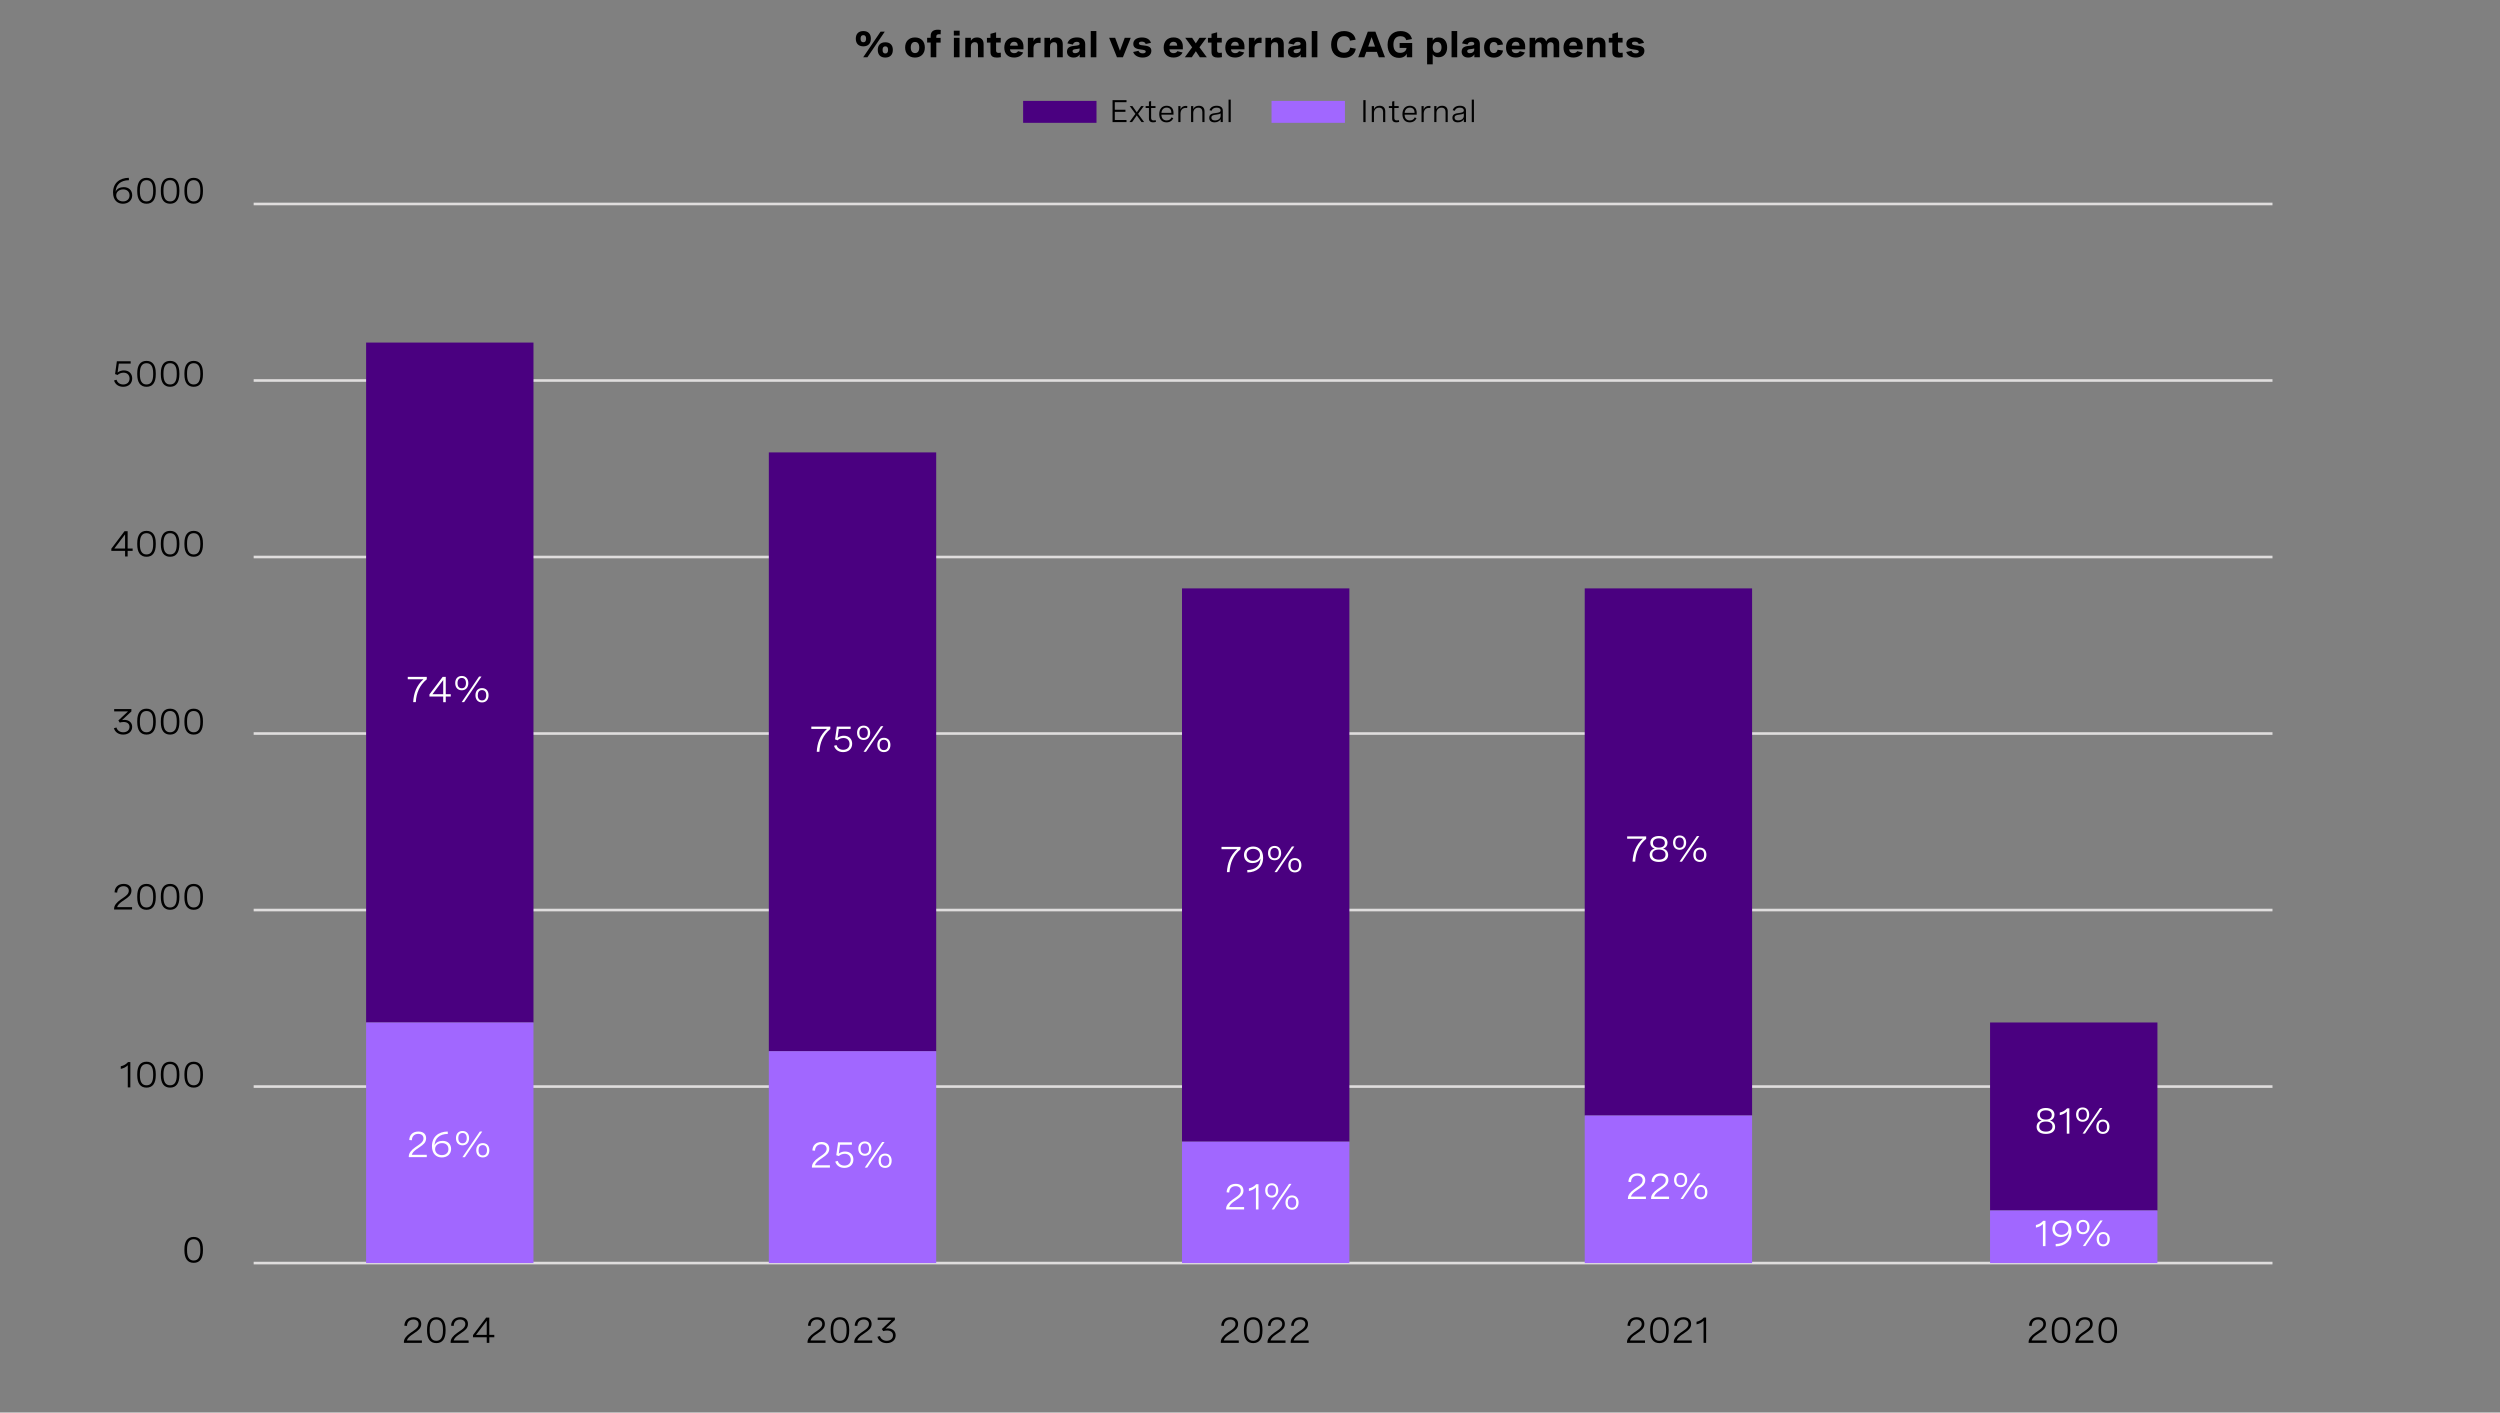 <?xml version="1.0" encoding="utf-8"?>
<!-- Generator: Adobe Illustrator 28.1.0, SVG Export Plug-In . SVG Version: 6.00 Build 0)  -->
<svg version="1.1" xmlns="http://www.w3.org/2000/svg" xmlns:xlink="http://www.w3.org/1999/xlink" x="0px" y="0px"
	 viewBox="0 0 956 540.16" style="enable-background:new 0 0 956 540.16;" xml:space="preserve">
<rect x="0" y="0" width="956" height="540.16" fill="#808080" stroke="none"/>
<style type="text/css">
	.st0{fill:none;stroke:#DFDDDD;stroke-miterlimit:10;}
	.st1{fill:#FFFFFF;}
	.st2{fill:#A167FF;}
	.st3{fill:#0A2FB5;}
	.st4{fill:#4A0080;}
	.st5{fill:#488CFF;}
	.st6{fill:#DAB8FF;}
</style>
<g id="Capa_1">
</g>
<g id="Capa_2">
	<g>
		<line class="st0" x1="97" y1="483" x2="869" y2="483"/>
		<line class="st0" x1="97" y1="415.5" x2="869" y2="415.5"/>
		<line class="st0" x1="97" y1="348" x2="869" y2="348"/>
		<line class="st0" x1="97" y1="280.5" x2="869" y2="280.5"/>
		<line class="st0" x1="97" y1="213" x2="869" y2="213"/>
		<line class="st0" x1="97" y1="145.5" x2="869" y2="145.5"/>
		<line class="st0" x1="97" y1="78" x2="869" y2="78"/>
	</g>
	<rect x="140" y="131" class="st4" width="64" height="260"/>
	<rect x="140" y="391" class="st2" width="64" height="92"/>
	<rect x="294" y="173" class="st4" width="64" height="228.98"/>
	<rect x="294" y="401.98" class="st2" width="64" height="81.02"/>
	<rect x="452" y="225" class="st4" width="64" height="211.57"/>
	<rect x="452" y="436.57" class="st2" width="64" height="46.43"/>
	<rect x="606" y="225" class="st4" width="64" height="201.57"/>
	<rect x="606" y="426.57" class="st2" width="64" height="56.43"/>
	<rect x="761" y="391" class="st4" width="64" height="71.88"/>
	<rect x="761" y="462.88" class="st2" width="64" height="20.12"/>
	<g>
		<g>
			<path class="st1" d="M155.93,258.84h7.27v0.92c-2.74,2.26-4,5.17-4.19,8.74H158c0.19-3.36,1.21-6.33,3.93-8.76h-6V258.84z"/>
			<path class="st1" d="M170.46,265.46h1.91v0.9h-1.91v2.15h-0.98v-2.15h-5.26v-0.83l5.05-6.69h1.19V265.46z M169.48,265.46v-5.42
				l-4.11,5.42H169.48z"/>
			<path class="st1" d="M179.09,261.22c0,1.67-0.97,2.75-2.51,2.75c-1.54,0-2.51-1.07-2.51-2.75s0.97-2.74,2.51-2.74
				C178.11,258.48,179.09,259.54,179.09,261.22z M174.96,261.22c0,1.26,0.56,1.98,1.62,1.98c1.04,0,1.6-0.72,1.6-1.98
				c0-1.25-0.56-1.97-1.6-1.97C175.53,259.25,174.96,259.97,174.96,261.22z M184.13,258.7l-6.65,9.8h-0.93l6.65-9.8H184.13z
				 M186.83,265.86c0,1.68-0.97,2.75-2.51,2.75s-2.51-1.07-2.51-2.75c0-1.67,0.97-2.73,2.51-2.73S186.83,264.18,186.83,265.86z
				 M182.71,265.86c0,1.26,0.57,1.98,1.61,1.98s1.61-0.72,1.61-1.98c0-1.25-0.56-1.97-1.61-1.97S182.71,264.61,182.71,265.86z"/>
		</g>
	</g>
	<g>
		<g>
			<path class="st1" d="M163.19,442.5h-6.87v-0.33c0-1.22,1-2.42,2.47-3.44l1.3-0.9c0.76-0.53,1.85-1.29,1.85-2.52
				c0-1.03-0.75-1.72-2.01-1.72c-1.44,0-2.39,0.9-2.43,2.44l-1-0.08c0.05-1.89,1.29-3.25,3.5-3.25c1.94,0,2.95,1.07,2.95,2.58
				c0,1.65-1.2,2.49-2.3,3.25l-1.41,0.98c-0.9,0.63-1.58,1.37-1.76,2.08h5.72V442.5z"/>
			<path class="st1" d="M171.26,433.6c-3.24,0.07-5,1.74-5.09,4.44c0.4-1.2,1.75-1.78,3.09-1.78c2.04,0,3.24,1.32,3.24,3.1
				c0,2-1.53,3.25-3.54,3.25c-2.1,0-3.78-1.36-3.78-4.31c0-3.52,2.39-5.54,6.02-5.61L171.26,433.6z M171.48,439.41
				c0-1.37-0.93-2.28-2.42-2.28c-1.44,0-2.68,0.85-2.68,2.29c0,1.37,1.11,2.3,2.61,2.3C170.42,441.72,171.48,440.88,171.48,439.41z"
				/>
			<path class="st1" d="M179.38,435.22c0,1.67-0.97,2.75-2.51,2.75c-1.54,0-2.51-1.07-2.51-2.75s0.97-2.74,2.51-2.74
				C178.41,432.48,179.38,433.54,179.38,435.22z M175.26,435.22c0,1.26,0.56,1.98,1.62,1.98c1.04,0,1.6-0.72,1.6-1.98
				c0-1.25-0.56-1.97-1.6-1.97C175.82,433.25,175.26,433.97,175.26,435.22z M184.42,432.7l-6.65,9.8h-0.93l6.65-9.8H184.42z
				 M187.13,439.86c0,1.68-0.97,2.75-2.51,2.75s-2.51-1.07-2.51-2.75c0-1.67,0.97-2.73,2.51-2.73S187.13,438.18,187.13,439.86z
				 M183,439.86c0,1.26,0.57,1.98,1.61,1.98s1.61-0.72,1.61-1.98c0-1.25-0.56-1.97-1.61-1.97S183,438.61,183,439.86z"/>
		</g>
	</g>
	<g>
		<g>
			<path d="M161.32,513.5h-6.87v-0.33c0-1.22,1-2.42,2.47-3.44l1.3-0.9c0.76-0.53,1.85-1.29,1.85-2.52c0-1.03-0.75-1.72-2.01-1.72
				c-1.44,0-2.39,0.9-2.43,2.44l-1-0.08c0.05-1.89,1.29-3.25,3.5-3.25c1.94,0,2.95,1.07,2.95,2.58c0,1.65-1.2,2.49-2.3,3.25
				l-1.41,0.98c-0.9,0.63-1.58,1.37-1.76,2.08h5.72V513.5z"/>
			<path d="M170.39,508.45v0.41c0,3.11-1.21,4.75-3.54,4.75c-2.33,0-3.55-1.64-3.55-4.75v-0.41c0-3.11,1.21-4.75,3.55-4.75
				C169.17,503.7,170.39,505.34,170.39,508.45z M164.31,508.45v0.41c0,2.59,0.83,3.86,2.54,3.86c1.7,0,2.54-1.27,2.54-3.86v-0.41
				c0-2.59-0.83-3.86-2.54-3.86C165.14,504.59,164.31,505.86,164.31,508.45z"/>
			<path d="M179.19,513.5h-6.87v-0.33c0-1.22,1-2.42,2.47-3.44l1.3-0.9c0.76-0.53,1.85-1.29,1.85-2.52c0-1.03-0.75-1.72-2.01-1.72
				c-1.44,0-2.39,0.9-2.43,2.44l-1-0.08c0.05-1.89,1.29-3.25,3.5-3.25c1.94,0,2.95,1.07,2.95,2.58c0,1.65-1.2,2.49-2.3,3.25
				l-1.41,0.98c-0.9,0.63-1.58,1.37-1.76,2.08h5.72V513.5z"/>
			<path d="M187.11,510.46h1.91v0.9h-1.91v2.15h-0.98v-2.15h-5.26v-0.83l5.05-6.69h1.19V510.46z M186.13,510.46v-5.42l-4.11,5.42
				H186.13z"/>
		</g>
	</g>
	<g>
		<g>
			<path d="M315.67,513.5h-6.87v-0.33c0-1.22,1-2.42,2.47-3.44l1.3-0.9c0.76-0.53,1.85-1.29,1.85-2.52c0-1.03-0.75-1.72-2.01-1.72
				c-1.44,0-2.39,0.9-2.43,2.44l-1-0.08c0.05-1.89,1.29-3.25,3.5-3.25c1.94,0,2.95,1.07,2.95,2.58c0,1.65-1.2,2.49-2.3,3.25
				l-1.41,0.98c-0.9,0.63-1.58,1.37-1.76,2.08h5.72V513.5z"/>
			<path d="M324.74,508.45v0.41c0,3.11-1.21,4.75-3.54,4.75c-2.33,0-3.55-1.64-3.55-4.75v-0.41c0-3.11,1.21-4.75,3.55-4.75
				C323.52,503.7,324.74,505.34,324.74,508.45z M318.65,508.45v0.41c0,2.59,0.83,3.86,2.54,3.86c1.7,0,2.54-1.27,2.54-3.86v-0.41
				c0-2.59-0.83-3.86-2.54-3.86C319.49,504.59,318.65,505.86,318.65,508.45z"/>
			<path d="M333.54,513.5h-6.87v-0.33c0-1.22,1-2.42,2.47-3.44l1.3-0.9c0.76-0.53,1.85-1.29,1.85-2.52c0-1.03-0.75-1.72-2.01-1.72
				c-1.44,0-2.39,0.9-2.43,2.44l-1-0.08c0.05-1.89,1.29-3.25,3.5-3.25c1.94,0,2.95,1.07,2.95,2.58c0,1.65-1.2,2.49-2.3,3.25
				l-1.41,0.98c-0.9,0.63-1.58,1.37-1.76,2.08h5.72V513.5z"/>
			<path d="M335.64,503.84h6.56v0.91l-3.57,3.31c0.29-0.05,0.57-0.08,0.86-0.08c1.72,0,3.01,0.98,3.01,2.67
				c0,1.71-1.34,2.96-3.42,2.96c-1.77,0-3.11-0.91-3.56-2.43l0.97-0.29c0.3,1.11,1.26,1.83,2.6,1.83c1.43,0,2.39-0.82,2.39-2.06
				c0-1.16-0.85-1.87-2.25-1.87c-0.53,0-1.09,0.1-1.48,0.23l-0.53-0.8l3.69-3.48h-5.29V503.84z"/>
		</g>
	</g>
	<g>
		<g>
			<path d="M473.7,513.5h-6.87v-0.33c0-1.22,1-2.42,2.47-3.44l1.3-0.9c0.76-0.53,1.85-1.29,1.85-2.52c0-1.03-0.75-1.72-2.01-1.72
				c-1.44,0-2.39,0.9-2.43,2.44l-1-0.08c0.05-1.89,1.29-3.25,3.5-3.25c1.94,0,2.95,1.07,2.95,2.58c0,1.65-1.2,2.49-2.3,3.25
				l-1.41,0.98c-0.9,0.63-1.58,1.37-1.76,2.08h5.72V513.5z"/>
			<path d="M482.77,508.45v0.41c0,3.11-1.21,4.75-3.54,4.75c-2.33,0-3.55-1.64-3.55-4.75v-0.41c0-3.11,1.21-4.75,3.55-4.75
				C481.55,503.7,482.77,505.34,482.77,508.45z M476.68,508.45v0.41c0,2.59,0.83,3.86,2.54,3.86c1.7,0,2.54-1.27,2.54-3.86v-0.41
				c0-2.59-0.83-3.86-2.54-3.86C477.52,504.59,476.68,505.86,476.68,508.45z"/>
			<path d="M491.57,513.5h-6.87v-0.33c0-1.22,1-2.42,2.47-3.44l1.3-0.9c0.76-0.53,1.85-1.29,1.85-2.52c0-1.03-0.75-1.72-2.01-1.72
				c-1.44,0-2.39,0.9-2.43,2.44l-1-0.08c0.05-1.89,1.29-3.25,3.5-3.25c1.94,0,2.95,1.07,2.95,2.58c0,1.65-1.2,2.49-2.3,3.25
				l-1.41,0.98c-0.9,0.63-1.58,1.37-1.76,2.08h5.72V513.5z"/>
			<path d="M500.42,513.5h-6.87v-0.33c0-1.22,1-2.42,2.47-3.44l1.3-0.9c0.76-0.53,1.85-1.29,1.85-2.52c0-1.03-0.75-1.72-2.01-1.72
				c-1.44,0-2.39,0.9-2.43,2.44l-1-0.08c0.05-1.89,1.29-3.25,3.5-3.25c1.94,0,2.95,1.07,2.95,2.58c0,1.65-1.2,2.49-2.3,3.25
				l-1.41,0.98c-0.9,0.63-1.58,1.37-1.76,2.08h5.72V513.5z"/>
		</g>
	</g>
	<g>
		<g>
			<path d="M629.04,513.5h-6.87v-0.33c0-1.22,1-2.42,2.47-3.44l1.3-0.9c0.76-0.53,1.85-1.29,1.85-2.52c0-1.03-0.75-1.72-2.01-1.72
				c-1.44,0-2.39,0.9-2.43,2.44l-1-0.08c0.05-1.89,1.29-3.25,3.5-3.25c1.94,0,2.95,1.07,2.95,2.58c0,1.65-1.2,2.49-2.3,3.25
				l-1.41,0.98c-0.9,0.63-1.58,1.37-1.76,2.08h5.72V513.5z"/>
			<path d="M638.11,508.45v0.41c0,3.11-1.21,4.75-3.54,4.75c-2.33,0-3.55-1.64-3.55-4.75v-0.41c0-3.11,1.21-4.75,3.55-4.75
				C636.9,503.7,638.11,505.34,638.11,508.45z M632.03,508.45v0.41c0,2.59,0.83,3.86,2.54,3.86c1.7,0,2.54-1.27,2.54-3.86v-0.41
				c0-2.59-0.83-3.86-2.54-3.86C632.86,504.59,632.03,505.86,632.03,508.45z"/>
			<path d="M646.92,513.5h-6.87v-0.33c0-1.22,1-2.42,2.47-3.44l1.3-0.9c0.76-0.53,1.85-1.29,1.85-2.52c0-1.03-0.75-1.72-2.01-1.72
				c-1.44,0-2.39,0.9-2.43,2.44l-1-0.08c0.05-1.89,1.29-3.25,3.5-3.25c1.94,0,2.95,1.07,2.95,2.58c0,1.65-1.2,2.49-2.3,3.25
				l-1.41,0.98c-0.9,0.63-1.58,1.37-1.76,2.08h5.72V513.5z"/>
			<path d="M652.42,503.84v9.67h-0.98v-8.46c-0.64,0.68-1.53,1.15-2.68,1.39v-1c1.14-0.24,2.07-0.79,2.78-1.61H652.42z"/>
		</g>
	</g>
	<g>
		<g>
			<path d="M782.61,513.5h-6.87v-0.33c0-1.22,1-2.42,2.47-3.44l1.3-0.9c0.76-0.53,1.85-1.29,1.85-2.52c0-1.03-0.75-1.72-2.01-1.72
				c-1.44,0-2.39,0.9-2.43,2.44l-1-0.08c0.05-1.89,1.29-3.25,3.5-3.25c1.94,0,2.95,1.07,2.95,2.58c0,1.65-1.2,2.49-2.3,3.25
				l-1.41,0.98c-0.9,0.63-1.58,1.37-1.76,2.08h5.72V513.5z"/>
			<path d="M791.68,508.45v0.41c0,3.11-1.21,4.75-3.54,4.75c-2.33,0-3.55-1.64-3.55-4.75v-0.41c0-3.11,1.21-4.75,3.55-4.75
				C790.47,503.7,791.68,505.34,791.68,508.45z M785.6,508.45v0.41c0,2.59,0.83,3.86,2.54,3.86c1.7,0,2.54-1.27,2.54-3.86v-0.41
				c0-2.59-0.83-3.86-2.54-3.86C786.43,504.59,785.6,505.86,785.6,508.45z"/>
			<path d="M800.49,513.5h-6.87v-0.33c0-1.22,1-2.42,2.47-3.44l1.3-0.9c0.76-0.53,1.85-1.29,1.85-2.52c0-1.03-0.75-1.72-2.01-1.72
				c-1.44,0-2.39,0.9-2.43,2.44l-1-0.08c0.05-1.89,1.29-3.25,3.5-3.25c1.94,0,2.95,1.07,2.95,2.58c0,1.65-1.2,2.49-2.3,3.25
				l-1.41,0.98c-0.9,0.63-1.58,1.37-1.76,2.08h5.72V513.5z"/>
			<path d="M809.56,508.45v0.41c0,3.11-1.21,4.75-3.54,4.75c-2.33,0-3.55-1.64-3.55-4.75v-0.41c0-3.11,1.21-4.75,3.55-4.75
				C808.34,503.7,809.56,505.34,809.56,508.45z M803.47,508.45v0.41c0,2.59,0.83,3.86,2.54,3.86c1.7,0,2.54-1.27,2.54-3.86v-0.41
				c0-2.59-0.83-3.86-2.54-3.86C804.31,504.59,803.47,505.86,803.47,508.45z"/>
		</g>
	</g>
	<g>
		<g>
			<path class="st1" d="M310.26,277.84h7.27v0.92c-2.74,2.26-4,5.17-4.19,8.74h-1.02c0.19-3.36,1.21-6.33,3.93-8.76h-6V277.84z"/>
			<path class="st1" d="M325.29,277.84v0.9h-4.53l-0.47,3.4c0.74-0.57,1.57-0.8,2.4-0.8c2.04,0,3.18,1.33,3.18,3.07
				c0,1.89-1.34,3.2-3.45,3.2c-1.72,0-3.04-0.9-3.49-2.42l0.95-0.28c0.35,1.15,1.29,1.81,2.56,1.81c1.5,0,2.42-0.93,2.42-2.26
				c0-1.23-0.78-2.25-2.3-2.25c-0.88,0-1.73,0.34-2.27,0.88l-0.97-0.34l0.69-4.91H325.29z"/>
			<path class="st1" d="M332.76,280.22c0,1.67-0.97,2.75-2.51,2.75c-1.54,0-2.51-1.07-2.51-2.75s0.97-2.74,2.51-2.74
				C331.78,277.48,332.76,278.54,332.76,280.22z M328.63,280.22c0,1.26,0.56,1.98,1.62,1.98c1.04,0,1.6-0.72,1.6-1.98
				c0-1.25-0.56-1.97-1.6-1.97C329.2,278.25,328.63,278.97,328.63,280.22z M337.79,277.7l-6.65,9.8h-0.93l6.65-9.8H337.79z
				 M340.5,284.86c0,1.68-0.97,2.75-2.51,2.75s-2.51-1.07-2.51-2.75c0-1.67,0.97-2.73,2.51-2.73S340.5,283.18,340.5,284.86z
				 M336.37,284.86c0,1.26,0.57,1.98,1.61,1.98s1.61-0.72,1.61-1.98c0-1.25-0.56-1.97-1.61-1.97S336.37,283.61,336.37,284.86z"/>
		</g>
	</g>
	<g>
		<g>
			<path class="st1" d="M317.35,446.5h-6.87v-0.33c0-1.22,1-2.42,2.47-3.44l1.3-0.9c0.76-0.53,1.85-1.29,1.85-2.52
				c0-1.03-0.75-1.72-2.01-1.72c-1.44,0-2.39,0.9-2.43,2.44l-1-0.08c0.05-1.89,1.29-3.25,3.5-3.25c1.94,0,2.95,1.07,2.95,2.58
				c0,1.65-1.2,2.49-2.3,3.25l-1.41,0.98c-0.9,0.63-1.58,1.37-1.76,2.08h5.72V446.5z"/>
			<path class="st1" d="M325.76,436.84v0.9h-4.53l-0.47,3.4c0.74-0.57,1.57-0.8,2.4-0.8c2.04,0,3.18,1.33,3.18,3.07
				c0,1.89-1.34,3.2-3.45,3.2c-1.72,0-3.04-0.9-3.49-2.42l0.95-0.28c0.35,1.15,1.29,1.81,2.56,1.81c1.5,0,2.42-0.93,2.42-2.26
				c0-1.23-0.78-2.25-2.3-2.25c-0.88,0-1.73,0.34-2.27,0.88l-0.97-0.34l0.69-4.91H325.76z"/>
			<path class="st1" d="M333.23,439.22c0,1.67-0.97,2.75-2.51,2.75c-1.54,0-2.51-1.07-2.51-2.75s0.97-2.74,2.51-2.74
				C332.25,436.48,333.23,437.54,333.23,439.22z M329.1,439.22c0,1.26,0.56,1.98,1.62,1.98c1.04,0,1.6-0.72,1.6-1.98
				c0-1.25-0.56-1.97-1.6-1.97C329.67,437.25,329.1,437.97,329.1,439.22z M338.26,436.7l-6.65,9.8h-0.93l6.65-9.8H338.26z
				 M340.97,443.86c0,1.68-0.97,2.75-2.51,2.75s-2.51-1.07-2.51-2.75c0-1.67,0.97-2.73,2.51-2.73S340.97,442.18,340.97,443.86z
				 M336.84,443.86c0,1.26,0.57,1.98,1.61,1.98s1.61-0.72,1.61-1.98c0-1.25-0.56-1.97-1.61-1.97S336.84,442.61,336.84,443.86z"/>
		</g>
	</g>
	<g>
		<g>
			<path class="st1" d="M467.11,323.84h7.27v0.92c-2.74,2.26-4,5.17-4.19,8.74h-1.02c0.19-3.36,1.21-6.33,3.93-8.76h-6V323.84z"/>
			<path class="st1" d="M476.94,332.71c3.24-0.07,5-1.74,5.09-4.44c-0.4,1.2-1.75,1.78-3.09,1.78c-2.04,0-3.24-1.32-3.24-3.1
				c0-2,1.53-3.25,3.53-3.25c2.13,0,3.79,1.39,3.79,4.31c0,3.52-2.4,5.54-6.02,5.61L476.94,332.71z M476.71,326.91
				c0,1.37,0.94,2.28,2.43,2.28c1.44,0,2.68-0.85,2.68-2.29c0-1.36-1.1-2.3-2.61-2.3C477.78,324.6,476.71,325.44,476.71,326.91z"/>
			<path class="st1" d="M489.91,326.22c0,1.67-0.97,2.75-2.51,2.75c-1.54,0-2.51-1.07-2.51-2.75s0.97-2.74,2.51-2.74
				C488.94,323.48,489.91,324.54,489.91,326.22z M485.79,326.22c0,1.26,0.56,1.98,1.62,1.98c1.04,0,1.6-0.72,1.6-1.98
				c0-1.25-0.56-1.97-1.6-1.97C486.35,324.25,485.79,324.97,485.79,326.22z M494.95,323.7l-6.65,9.8h-0.93l6.65-9.8H494.95z
				 M497.66,330.86c0,1.68-0.97,2.75-2.51,2.75s-2.51-1.07-2.51-2.75c0-1.67,0.97-2.73,2.51-2.73S497.66,329.18,497.66,330.86z
				 M493.53,330.86c0,1.26,0.57,1.98,1.61,1.98s1.61-0.72,1.61-1.98c0-1.25-0.56-1.97-1.61-1.97S493.53,329.61,493.53,330.86z"/>
		</g>
	</g>
	<g>
		<g>
			<path class="st1" d="M475.74,462.5h-6.87v-0.33c0-1.22,1-2.42,2.47-3.44l1.3-0.9c0.76-0.53,1.85-1.29,1.85-2.52
				c0-1.03-0.75-1.72-2.01-1.72c-1.44,0-2.39,0.9-2.43,2.44l-1-0.08c0.05-1.89,1.29-3.25,3.5-3.25c1.94,0,2.95,1.07,2.95,2.58
				c0,1.65-1.2,2.49-2.3,3.25l-1.41,0.98c-0.9,0.63-1.58,1.37-1.76,2.08h5.72V462.5z"/>
			<path class="st1" d="M481.24,452.84v9.67h-0.98v-8.46c-0.64,0.68-1.53,1.15-2.68,1.39v-1c1.14-0.24,2.07-0.79,2.78-1.61H481.24z"
				/>
			<path class="st1" d="M488.83,455.22c0,1.67-0.97,2.75-2.51,2.75c-1.54,0-2.51-1.07-2.51-2.75s0.97-2.74,2.51-2.74
				C487.86,452.48,488.83,453.54,488.83,455.22z M484.71,455.22c0,1.26,0.56,1.98,1.62,1.98c1.04,0,1.6-0.72,1.6-1.98
				c0-1.25-0.56-1.97-1.6-1.97C485.27,453.25,484.71,453.97,484.71,455.22z M493.87,452.7l-6.65,9.8h-0.93l6.65-9.8H493.87z
				 M496.58,459.86c0,1.68-0.97,2.75-2.51,2.75s-2.51-1.07-2.51-2.75c0-1.67,0.97-2.73,2.51-2.73S496.58,458.18,496.58,459.86z
				 M492.45,459.86c0,1.26,0.57,1.98,1.61,1.98s1.61-0.72,1.61-1.98c0-1.25-0.56-1.97-1.61-1.97S492.45,458.61,492.45,459.86z"/>
		</g>
	</g>
	<g>
		<g>
			<path class="st1" d="M622.23,319.84h7.27v0.92c-2.74,2.26-4,5.17-4.19,8.74h-1.02c0.19-3.36,1.21-6.33,3.93-8.76h-6V319.84z"/>
			<path class="st1" d="M637.66,322.25c0,1-0.53,1.9-1.7,2.28c1.35,0.29,1.94,1.29,1.94,2.39c0,1.63-1.26,2.69-3.53,2.69
				c-2.27,0-3.54-1.05-3.54-2.68c0-1.11,0.59-2.11,1.94-2.4c-1.17-0.38-1.7-1.28-1.7-2.28c0-1.54,1.25-2.56,3.3-2.56
				C636.41,319.7,637.66,320.71,637.66,322.25z M631.83,326.77c0,1.22,0.93,1.96,2.54,1.96c1.6,0,2.53-0.73,2.53-1.96
				c0-1.2-0.88-1.89-2.53-1.89C632.72,324.88,631.83,325.56,631.83,326.77z M632.09,322.36c0,1.11,0.81,1.76,2.28,1.76
				c1.47,0,2.27-0.66,2.27-1.76c0-1.12-0.83-1.77-2.27-1.77C632.91,320.59,632.09,321.24,632.09,322.36z"/>
			<path class="st1" d="M644.79,322.22c0,1.67-0.97,2.75-2.51,2.75c-1.54,0-2.51-1.07-2.51-2.75s0.97-2.74,2.51-2.74
				C643.81,319.48,644.79,320.54,644.79,322.22z M640.66,322.22c0,1.26,0.56,1.98,1.62,1.98c1.04,0,1.6-0.72,1.6-1.98
				c0-1.25-0.56-1.97-1.6-1.97C641.23,320.25,640.66,320.97,640.66,322.22z M649.83,319.7l-6.65,9.8h-0.93l6.65-9.8H649.83z
				 M652.53,326.86c0,1.68-0.97,2.75-2.51,2.75s-2.51-1.07-2.51-2.75c0-1.67,0.97-2.73,2.51-2.73S652.53,325.18,652.53,326.86z
				 M648.41,326.86c0,1.26,0.57,1.98,1.61,1.98s1.61-0.72,1.61-1.98c0-1.25-0.56-1.97-1.61-1.97S648.41,325.61,648.41,326.86z"/>
		</g>
	</g>
	<g>
		<g>
			<path class="st1" d="M629.39,458.5h-6.87v-0.33c0-1.22,1-2.42,2.47-3.44l1.3-0.9c0.76-0.53,1.85-1.29,1.85-2.52
				c0-1.03-0.75-1.72-2.01-1.72c-1.44,0-2.39,0.9-2.43,2.44l-1-0.08c0.05-1.89,1.29-3.25,3.5-3.25c1.94,0,2.95,1.07,2.95,2.58
				c0,1.65-1.2,2.49-2.3,3.25l-1.41,0.98c-0.9,0.63-1.58,1.37-1.76,2.08h5.72V458.5z"/>
			<path class="st1" d="M638.24,458.5h-6.87v-0.33c0-1.22,1-2.42,2.47-3.44l1.3-0.9c0.76-0.53,1.85-1.29,1.85-2.52
				c0-1.03-0.75-1.72-2.01-1.72c-1.44,0-2.39,0.9-2.43,2.44l-1-0.08c0.05-1.89,1.29-3.25,3.5-3.25c1.94,0,2.95,1.07,2.95,2.58
				c0,1.65-1.2,2.49-2.3,3.25l-1.41,0.98c-0.9,0.63-1.58,1.37-1.76,2.08h5.72V458.5z"/>
			<path class="st1" d="M645.18,451.22c0,1.67-0.97,2.75-2.51,2.75c-1.54,0-2.51-1.07-2.51-2.75s0.97-2.74,2.51-2.74
				C644.21,448.48,645.18,449.54,645.18,451.22z M641.06,451.22c0,1.26,0.56,1.98,1.62,1.98c1.04,0,1.6-0.72,1.6-1.98
				c0-1.25-0.56-1.97-1.6-1.97C641.62,449.25,641.06,449.97,641.06,451.22z M650.22,448.7l-6.65,9.8h-0.93l6.65-9.8H650.22z
				 M652.92,455.86c0,1.68-0.97,2.75-2.51,2.75s-2.51-1.07-2.51-2.75c0-1.67,0.97-2.73,2.51-2.73S652.92,454.18,652.92,455.86z
				 M648.8,455.86c0,1.26,0.57,1.98,1.61,1.98s1.61-0.72,1.61-1.98c0-1.25-0.56-1.97-1.61-1.97S648.8,454.61,648.8,455.86z"/>
		</g>
	</g>
	<g>
		<g>
			<path class="st1" d="M785.63,426.25c0,1-0.53,1.9-1.7,2.28c1.35,0.29,1.94,1.29,1.94,2.39c0,1.63-1.26,2.69-3.53,2.69
				c-2.27,0-3.54-1.05-3.54-2.68c0-1.11,0.59-2.11,1.94-2.4c-1.17-0.38-1.7-1.28-1.7-2.28c0-1.54,1.25-2.56,3.3-2.56
				C784.38,423.7,785.63,424.71,785.63,426.25z M779.8,430.77c0,1.22,0.93,1.96,2.54,1.96c1.6,0,2.53-0.73,2.53-1.96
				c0-1.2-0.88-1.89-2.53-1.89C780.69,428.88,779.8,429.56,779.8,430.77z M780.05,426.36c0,1.11,0.81,1.76,2.28,1.76
				c1.47,0,2.27-0.66,2.27-1.76c0-1.12-0.83-1.77-2.27-1.77C780.88,424.59,780.05,425.24,780.05,426.36z"/>
			<path class="st1" d="M791.32,423.84v9.67h-0.98v-8.46c-0.64,0.68-1.53,1.15-2.68,1.39v-1c1.14-0.24,2.07-0.79,2.78-1.61H791.32z"
				/>
			<path class="st1" d="M798.91,426.22c0,1.67-0.97,2.75-2.51,2.75c-1.54,0-2.51-1.07-2.51-2.75s0.97-2.74,2.51-2.74
				C797.94,423.48,798.91,424.54,798.91,426.22z M794.79,426.22c0,1.26,0.56,1.98,1.62,1.98c1.04,0,1.6-0.72,1.6-1.98
				c0-1.25-0.56-1.97-1.6-1.97C795.35,424.25,794.79,424.97,794.79,426.22z M803.95,423.7l-6.65,9.8h-0.93l6.65-9.8H803.95z
				 M806.66,430.86c0,1.68-0.97,2.75-2.51,2.75s-2.51-1.07-2.51-2.75c0-1.67,0.97-2.73,2.51-2.73S806.66,429.18,806.66,430.86z
				 M802.53,430.86c0,1.26,0.57,1.98,1.61,1.98s1.61-0.72,1.61-1.98c0-1.25-0.56-1.97-1.61-1.97S802.53,429.61,802.53,430.86z"/>
		</g>
	</g>
	<g>
		<g>
			<path class="st1" d="M782.19,466.84v9.67h-0.98v-8.46c-0.64,0.68-1.53,1.15-2.68,1.39v-1c1.14-0.24,2.07-0.79,2.78-1.61H782.19z"
				/>
			<path class="st1" d="M786.07,475.71c3.24-0.07,5-1.74,5.09-4.44c-0.4,1.2-1.75,1.78-3.09,1.78c-2.04,0-3.24-1.32-3.24-3.1
				c0-2,1.53-3.25,3.53-3.25c2.13,0,3.79,1.39,3.79,4.31c0,3.52-2.4,5.54-6.02,5.61L786.07,475.71z M785.83,469.91
				c0,1.37,0.94,2.28,2.43,2.28c1.44,0,2.68-0.85,2.68-2.29c0-1.36-1.1-2.3-2.61-2.3C786.91,467.6,785.83,468.44,785.83,469.91z"/>
			<path class="st1" d="M799.04,469.22c0,1.67-0.97,2.75-2.51,2.75c-1.54,0-2.51-1.07-2.51-2.75s0.97-2.74,2.51-2.74
				C798.06,466.48,799.04,467.54,799.04,469.22z M794.91,469.22c0,1.26,0.56,1.98,1.62,1.98c1.04,0,1.6-0.72,1.6-1.98
				c0-1.25-0.56-1.97-1.6-1.97C795.48,467.25,794.91,467.97,794.91,469.22z M804.07,466.7l-6.65,9.8h-0.93l6.65-9.8H804.07z
				 M806.78,473.86c0,1.68-0.97,2.75-2.51,2.75s-2.51-1.07-2.51-2.75c0-1.67,0.97-2.73,2.51-2.73S806.78,472.18,806.78,473.86z
				 M802.65,473.86c0,1.26,0.57,1.98,1.61,1.98s1.61-0.72,1.61-1.98c0-1.25-0.56-1.97-1.61-1.97S802.65,472.61,802.65,473.86z"/>
		</g>
	</g>
	<g>
		<path d="M77.61,477.75v0.41c0,3.11-1.21,4.75-3.54,4.75c-2.33,0-3.55-1.64-3.55-4.75v-0.41c0-3.11,1.21-4.75,3.55-4.75
			C76.4,473,77.61,474.64,77.61,477.75z M71.53,477.75v0.41c0,2.59,0.83,3.86,2.54,3.86c1.7,0,2.54-1.27,2.54-3.86v-0.41
			c0-2.59-0.83-3.86-2.54-3.86C72.36,473.89,71.53,475.16,71.53,477.75z"/>
	</g>
	<g>
		<path d="M49.84,406.14v9.67h-0.98v-8.46c-0.64,0.68-1.53,1.15-2.68,1.39v-1c1.14-0.24,2.07-0.79,2.78-1.61H49.84z"/>
		<path d="M59.57,410.75v0.41c0,3.11-1.21,4.75-3.54,4.75c-2.33,0-3.55-1.64-3.55-4.75v-0.41c0-3.11,1.21-4.75,3.55-4.75
			C58.35,406,59.57,407.64,59.57,410.75z M53.49,410.75v0.41c0,2.59,0.83,3.86,2.54,3.86c1.7,0,2.54-1.27,2.54-3.86v-0.41
			c0-2.59-0.83-3.86-2.54-3.86C54.32,406.89,53.49,408.16,53.49,410.75z"/>
		<path d="M68.59,410.75v0.41c0,3.11-1.21,4.75-3.54,4.75c-2.33,0-3.55-1.64-3.55-4.75v-0.41c0-3.11,1.21-4.75,3.55-4.75
			C67.38,406,68.59,407.64,68.59,410.75z M62.51,410.75v0.41c0,2.59,0.83,3.86,2.54,3.86c1.7,0,2.54-1.27,2.54-3.86v-0.41
			c0-2.59-0.83-3.86-2.54-3.86C63.34,406.89,62.51,408.16,62.51,410.75z"/>
		<path d="M77.61,410.75v0.41c0,3.11-1.21,4.75-3.54,4.75c-2.33,0-3.55-1.64-3.55-4.75v-0.41c0-3.11,1.21-4.75,3.55-4.75
			C76.4,406,77.61,407.64,77.61,410.75z M71.53,410.75v0.41c0,2.59,0.83,3.86,2.54,3.86c1.7,0,2.54-1.27,2.54-3.86v-0.41
			c0-2.59-0.83-3.86-2.54-3.86C72.36,406.89,71.53,408.16,71.53,410.75z"/>
	</g>
	<g>
		<path d="M50.5,347.8h-6.87v-0.33c0-1.22,1-2.42,2.47-3.44l1.3-0.9c0.76-0.53,1.85-1.29,1.85-2.52c0-1.03-0.75-1.72-2.01-1.72
			c-1.44,0-2.39,0.9-2.43,2.44l-1-0.08c0.05-1.89,1.29-3.25,3.5-3.25c1.94,0,2.95,1.07,2.95,2.58c0,1.65-1.2,2.49-2.3,3.25
			l-1.41,0.98c-0.9,0.63-1.58,1.37-1.76,2.08h5.72V347.8z"/>
		<path d="M59.57,342.75v0.41c0,3.11-1.21,4.75-3.54,4.75c-2.33,0-3.55-1.64-3.55-4.75v-0.41c0-3.11,1.21-4.75,3.55-4.75
			C58.35,338,59.57,339.64,59.57,342.75z M53.49,342.75v0.41c0,2.59,0.83,3.86,2.54,3.86c1.7,0,2.54-1.27,2.54-3.86v-0.41
			c0-2.59-0.83-3.86-2.54-3.86C54.32,338.89,53.49,340.16,53.49,342.75z"/>
		<path d="M68.59,342.75v0.41c0,3.11-1.21,4.75-3.54,4.75c-2.33,0-3.55-1.64-3.55-4.75v-0.41c0-3.11,1.21-4.75,3.55-4.75
			C67.38,338,68.59,339.64,68.59,342.75z M62.51,342.75v0.41c0,2.59,0.83,3.86,2.54,3.86c1.7,0,2.54-1.27,2.54-3.86v-0.41
			c0-2.59-0.83-3.86-2.54-3.86C63.34,338.89,62.51,340.16,62.51,342.75z"/>
		<path d="M77.61,342.75v0.41c0,3.11-1.21,4.75-3.54,4.75c-2.33,0-3.55-1.64-3.55-4.75v-0.41c0-3.11,1.21-4.75,3.55-4.75
			C76.4,338,77.61,339.64,77.61,342.75z M71.53,342.75v0.41c0,2.59,0.83,3.86,2.54,3.86c1.7,0,2.54-1.27,2.54-3.86v-0.41
			c0-2.59-0.83-3.86-2.54-3.86C72.36,338.89,71.53,340.16,71.53,342.75z"/>
	</g>
	<g>
		<path d="M43.68,271.14h6.56v0.91l-3.57,3.31c0.29-0.05,0.57-0.08,0.86-0.08c1.72,0,3.01,0.98,3.01,2.67
			c0,1.71-1.34,2.96-3.42,2.96c-1.77,0-3.11-0.91-3.56-2.43l0.97-0.29c0.3,1.11,1.26,1.83,2.6,1.83c1.43,0,2.39-0.82,2.39-2.06
			c0-1.16-0.85-1.87-2.25-1.87c-0.53,0-1.09,0.1-1.48,0.23l-0.53-0.8l3.69-3.48h-5.29V271.14z"/>
		<path d="M59.57,275.75v0.41c0,3.11-1.21,4.75-3.54,4.75c-2.33,0-3.55-1.64-3.55-4.75v-0.41c0-3.11,1.21-4.75,3.55-4.75
			C58.35,271,59.57,272.64,59.57,275.75z M53.49,275.75v0.41c0,2.59,0.83,3.86,2.54,3.86c1.7,0,2.54-1.27,2.54-3.86v-0.41
			c0-2.59-0.83-3.86-2.54-3.86C54.32,271.89,53.49,273.16,53.49,275.75z"/>
		<path d="M68.59,275.75v0.41c0,3.11-1.21,4.75-3.54,4.75c-2.33,0-3.55-1.64-3.55-4.75v-0.41c0-3.11,1.21-4.75,3.55-4.75
			C67.38,271,68.59,272.64,68.59,275.75z M62.51,275.75v0.41c0,2.59,0.83,3.86,2.54,3.86c1.7,0,2.54-1.27,2.54-3.86v-0.41
			c0-2.59-0.83-3.86-2.54-3.86C63.34,271.89,62.51,273.16,62.51,275.75z"/>
		<path d="M77.61,275.75v0.41c0,3.11-1.21,4.75-3.54,4.75c-2.33,0-3.55-1.64-3.55-4.75v-0.41c0-3.11,1.21-4.75,3.55-4.75
			C76.4,271,77.61,272.64,77.61,275.75z M71.53,275.75v0.41c0,2.59,0.83,3.86,2.54,3.86c1.7,0,2.54-1.27,2.54-3.86v-0.41
			c0-2.59-0.83-3.86-2.54-3.86C72.36,271.89,71.53,273.16,71.53,275.75z"/>
	</g>
	<g>
		<path d="M48.81,209.75h1.91v0.9h-1.91v2.15h-0.98v-2.15h-5.26v-0.83l5.05-6.69h1.19V209.75z M47.83,209.75v-5.42l-4.11,5.42H47.83
			z"/>
		<path d="M59.57,207.75v0.41c0,3.11-1.21,4.75-3.54,4.75c-2.33,0-3.55-1.64-3.55-4.75v-0.41c0-3.11,1.21-4.75,3.55-4.75
			C58.35,203,59.57,204.64,59.57,207.75z M53.49,207.75v0.41c0,2.59,0.83,3.86,2.54,3.86c1.7,0,2.54-1.27,2.54-3.86v-0.41
			c0-2.59-0.83-3.86-2.54-3.86C54.32,203.89,53.49,205.16,53.49,207.75z"/>
		<path d="M68.59,207.75v0.41c0,3.11-1.21,4.75-3.54,4.75c-2.33,0-3.55-1.64-3.55-4.75v-0.41c0-3.11,1.21-4.75,3.55-4.75
			C67.38,203,68.59,204.64,68.59,207.75z M62.51,207.75v0.41c0,2.59,0.83,3.86,2.54,3.86c1.7,0,2.54-1.27,2.54-3.86v-0.41
			c0-2.59-0.83-3.86-2.54-3.86C63.34,203.89,62.51,205.16,62.51,207.75z"/>
		<path d="M77.61,207.75v0.41c0,3.11-1.21,4.75-3.54,4.75c-2.33,0-3.55-1.64-3.55-4.75v-0.41c0-3.11,1.21-4.75,3.55-4.75
			C76.4,203,77.61,204.64,77.61,207.75z M71.53,207.75v0.41c0,2.59,0.83,3.86,2.54,3.86c1.7,0,2.54-1.27,2.54-3.86v-0.41
			c0-2.59-0.83-3.86-2.54-3.86C72.36,203.89,71.53,205.16,71.53,207.75z"/>
	</g>
	<g>
		<path d="M49.97,138.14v0.9h-4.53l-0.47,3.4c0.74-0.57,1.57-0.8,2.4-0.8c2.04,0,3.18,1.33,3.18,3.07c0,1.89-1.34,3.2-3.45,3.2
			c-1.72,0-3.04-0.9-3.49-2.42l0.95-0.28c0.35,1.15,1.29,1.81,2.56,1.81c1.5,0,2.42-0.93,2.42-2.26c0-1.23-0.78-2.25-2.3-2.25
			c-0.88,0-1.73,0.34-2.27,0.88l-0.97-0.34l0.69-4.91H49.97z"/>
		<path d="M59.57,142.75v0.41c0,3.11-1.21,4.75-3.54,4.75c-2.33,0-3.55-1.64-3.55-4.75v-0.41c0-3.11,1.21-4.75,3.55-4.75
			C58.35,138,59.57,139.64,59.57,142.75z M53.49,142.75v0.41c0,2.59,0.83,3.86,2.54,3.86c1.7,0,2.54-1.27,2.54-3.86v-0.41
			c0-2.59-0.83-3.86-2.54-3.86C54.32,138.89,53.49,140.16,53.49,142.75z"/>
		<path d="M68.59,142.75v0.41c0,3.11-1.21,4.75-3.54,4.75c-2.33,0-3.55-1.64-3.55-4.75v-0.41c0-3.11,1.21-4.75,3.55-4.75
			C67.38,138,68.59,139.64,68.59,142.75z M62.51,142.75v0.41c0,2.59,0.83,3.86,2.54,3.86c1.7,0,2.54-1.27,2.54-3.86v-0.41
			c0-2.59-0.83-3.86-2.54-3.86C63.34,138.89,62.51,140.16,62.51,142.75z"/>
		<path d="M77.61,142.75v0.41c0,3.11-1.21,4.75-3.54,4.75c-2.33,0-3.55-1.64-3.55-4.75v-0.41c0-3.11,1.21-4.75,3.55-4.75
			C76.4,138,77.61,139.64,77.61,142.75z M71.53,142.75v0.41c0,2.59,0.83,3.86,2.54,3.86c1.7,0,2.54-1.27,2.54-3.86v-0.41
			c0-2.59-0.83-3.86-2.54-3.86C72.36,138.89,71.53,140.16,71.53,142.75z"/>
	</g>
	<g>
		<path d="M49.31,68.9c-3.24,0.07-5,1.74-5.09,4.44c0.4-1.2,1.75-1.78,3.09-1.78c2.04,0,3.24,1.32,3.24,3.1c0,2-1.53,3.25-3.54,3.25
			c-2.1,0-3.78-1.36-3.78-4.31c0-3.52,2.39-5.54,6.02-5.61L49.31,68.9z M49.54,74.71c0-1.37-0.93-2.28-2.42-2.28
			c-1.44,0-2.68,0.85-2.68,2.29c0,1.37,1.11,2.3,2.61,2.3C48.47,77.02,49.54,76.18,49.54,74.71z"/>
		<path d="M59.57,72.75v0.41c0,3.11-1.21,4.75-3.54,4.75c-2.33,0-3.55-1.64-3.55-4.75v-0.41c0-3.11,1.21-4.75,3.55-4.75
			C58.35,68,59.57,69.64,59.57,72.75z M53.49,72.75v0.41c0,2.59,0.83,3.86,2.54,3.86c1.7,0,2.54-1.27,2.54-3.86v-0.41
			c0-2.59-0.83-3.86-2.54-3.86C54.32,68.89,53.49,70.16,53.49,72.75z"/>
		<path d="M68.59,72.75v0.41c0,3.11-1.21,4.75-3.54,4.75c-2.33,0-3.55-1.64-3.55-4.75v-0.41c0-3.11,1.21-4.75,3.55-4.75
			C67.38,68,68.59,69.64,68.59,72.75z M62.51,72.75v0.41c0,2.59,0.83,3.86,2.54,3.86c1.7,0,2.54-1.27,2.54-3.86v-0.41
			c0-2.59-0.83-3.86-2.54-3.86C63.34,68.89,62.51,70.16,62.51,72.75z"/>
		<path d="M77.61,72.75v0.41c0,3.11-1.21,4.75-3.54,4.75c-2.33,0-3.55-1.64-3.55-4.75v-0.41c0-3.11,1.21-4.75,3.55-4.75
			C76.4,68,77.61,69.64,77.61,72.75z M71.53,72.75v0.41c0,2.59,0.83,3.86,2.54,3.86c1.7,0,2.54-1.27,2.54-3.86v-0.41
			c0-2.59-0.83-3.86-2.54-3.86C72.36,68.89,71.53,70.16,71.53,72.75z"/>
	</g>
	<g>
		<g>
			<path d="M430.78,39.08h-4.48v2.89h4.07v0.8h-4.07v3.12h4.48v0.8h-5.34v-8.4h5.34V39.08z"/>
			<path d="M437.52,46.69h-1.01l-1.8-2.56l-1.8,2.56h-1.02l2.3-3.15l-2.18-2.99h1.01l1.68,2.4l1.68-2.4h1.01l-2.18,2.99
				L437.52,46.69z"/>
			<path d="M441.86,40.55v0.74h-1.67v3.77c0,0.53,0.15,1,0.99,1c0.24,0,0.5-0.04,0.77-0.11l0.08,0.67c-0.37,0.1-0.76,0.16-1.12,0.16
				c-1.56,0-1.56-1.13-1.56-1.55v-3.94h-1.25v-0.74h1.25v-1.7l0.83-0.21v1.91H441.86z"/>
			<path d="M448.75,43.86h-4.63c0.03,1.28,0.68,2.2,2.01,2.2c0.98,0,1.58-0.5,1.86-1.18l0.68,0.32c-0.42,0.93-1.26,1.59-2.59,1.59
				c-1.85,0-2.79-1.27-2.79-3.13c0-1.98,1.08-3.22,2.85-3.22c1.56,0,2.61,0.97,2.61,2.69V43.86z M444.13,43.17h3.78v-0.12
				c0-1.28-0.71-1.9-1.79-1.9C444.89,41.16,444.23,42.01,444.13,43.17z"/>
			<path d="M450.59,40.55h0.83v1.36c0.33-1,1.13-1.42,2.06-1.42c0.18,0,0.36,0.02,0.54,0.05l-0.05,0.77
				c-0.19-0.02-0.36-0.04-0.54-0.04c-1.29,0-2.01,0.84-2.01,2.3v3.12h-0.83V40.55z"/>
			<path d="M455.47,40.55h0.83v1.17c0.38-0.81,1.08-1.28,2.14-1.28c1.41,0,2.17,0.83,2.17,2.13v4.12h-0.83v-3.83
				c0-1.06-0.5-1.68-1.53-1.68c-1.23,0-1.96,0.88-1.96,2.03v3.48h-0.83V40.55z"/>
			<path d="M467.6,42.3v4.39h-0.82v-1.12c-0.53,0.91-1.44,1.21-2.34,1.21c-1.31,0-2.04-0.66-2.04-1.75c0-1.51,1.4-1.67,2.58-1.82
				c1.01-0.13,1.79-0.25,1.79-1.01c0-0.62-0.51-1.04-1.53-1.04c-1.02,0-1.67,0.43-1.94,1.2l-0.79-0.23c0.36-1.04,1.3-1.69,2.74-1.69
				C466.73,40.43,467.6,41.11,467.6,42.3z M466.77,44.28v-0.9c-0.42,0.28-1.08,0.38-1.75,0.47c-0.94,0.13-1.79,0.23-1.79,1.15
				c0,0.73,0.53,1.05,1.37,1.05C465.8,46.06,466.77,45.4,466.77,44.28z"/>
			<path d="M469.8,38.09h0.83v8.6h-0.83V38.09z"/>
		</g>
		<rect x="391.24" y="38.58" class="st4" width="28.06" height="8.39"/>
		<g>
			<path d="M521.34,38.29h0.86v8.4h-0.86V38.29z"/>
			<path d="M524.58,40.55h0.83v1.17c0.38-0.81,1.08-1.28,2.14-1.28c1.41,0,2.17,0.83,2.17,2.13v4.12h-0.83v-3.83
				c0-1.06-0.5-1.68-1.53-1.68c-1.23,0-1.96,0.88-1.96,2.03v3.48h-0.83V40.55z"/>
			<path d="M534.86,40.55v0.74h-1.67v3.77c0,0.53,0.15,1,0.99,1c0.24,0,0.5-0.04,0.77-0.11l0.08,0.67c-0.37,0.1-0.76,0.16-1.12,0.16
				c-1.56,0-1.56-1.13-1.56-1.55v-3.94h-1.25v-0.74h1.25v-1.7l0.83-0.21v1.91H534.86z"/>
			<path d="M541.75,43.86h-4.63c0.03,1.28,0.68,2.2,2.01,2.2c0.98,0,1.58-0.5,1.86-1.18l0.68,0.32c-0.42,0.93-1.26,1.59-2.59,1.59
				c-1.85,0-2.79-1.27-2.79-3.13c0-1.98,1.08-3.22,2.85-3.22c1.56,0,2.61,0.97,2.61,2.69V43.86z M537.13,43.17h3.78v-0.12
				c0-1.28-0.71-1.9-1.79-1.9C537.89,41.16,537.23,42.01,537.13,43.17z"/>
			<path d="M543.59,40.55h0.83v1.36c0.33-1,1.13-1.42,2.06-1.42c0.18,0,0.36,0.02,0.54,0.05l-0.05,0.77
				c-0.19-0.02-0.36-0.04-0.54-0.04c-1.29,0-2.01,0.84-2.01,2.3v3.12h-0.83V40.55z"/>
			<path d="M548.47,40.55h0.83v1.17c0.38-0.81,1.08-1.28,2.14-1.28c1.41,0,2.17,0.83,2.17,2.13v4.12h-0.83v-3.83
				c0-1.06-0.5-1.68-1.53-1.68c-1.23,0-1.96,0.88-1.96,2.03v3.48h-0.83V40.55z"/>
			<path d="M560.6,42.3v4.39h-0.82v-1.12c-0.53,0.91-1.44,1.21-2.34,1.21c-1.31,0-2.04-0.66-2.04-1.75c0-1.51,1.4-1.67,2.58-1.82
				c1.01-0.13,1.79-0.25,1.79-1.01c0-0.62-0.51-1.04-1.53-1.04c-1.02,0-1.67,0.43-1.94,1.2l-0.79-0.23c0.36-1.04,1.3-1.69,2.74-1.69
				C559.73,40.43,560.6,41.11,560.6,42.3z M559.77,44.28v-0.9c-0.42,0.28-1.08,0.38-1.75,0.47c-0.94,0.13-1.79,0.23-1.79,1.15
				c0,0.73,0.53,1.05,1.37,1.05C558.8,46.06,559.77,45.4,559.77,44.28z"/>
			<path d="M562.8,38.09h0.83v8.6h-0.83V38.09z"/>
		</g>
		<rect x="486.24" y="38.58" class="st2" width="28.06" height="8.39"/>
	</g>
	<g>
		<path d="M333.02,14.79c0,1.78-0.97,2.93-2.88,2.93c-1.92,0-2.88-1.15-2.88-2.93c0-1.77,0.97-2.91,2.88-2.91
			C332.05,11.87,333.02,13.01,333.02,14.79z M329.09,14.79c0,0.91,0.33,1.37,1.05,1.37c0.72,0,1.05-0.46,1.05-1.37
			c0-0.9-0.33-1.35-1.05-1.35C329.42,13.43,329.09,13.88,329.09,14.79z M338.34,12.1l-6.65,9.8h-1.61l6.65-9.8H338.34z
			 M341.42,19.08c0,1.78-0.97,2.93-2.88,2.93c-1.91,0-2.88-1.15-2.88-2.93c0-1.77,0.97-2.91,2.88-2.91
			C340.45,16.17,341.42,17.31,341.42,19.08z M337.5,19.08c0,0.91,0.33,1.37,1.05,1.37c0.72,0,1.05-0.46,1.05-1.37
			c0-0.9-0.33-1.35-1.05-1.35C337.83,17.73,337.5,18.18,337.5,19.08z"/>
		<path d="M353.66,18.17c0,2.34-1.46,3.84-3.77,3.84c-2.31,0-3.77-1.5-3.77-3.84c0-2.35,1.46-3.85,3.77-3.85
			C352.21,14.32,353.66,15.82,353.66,18.17z M348.28,18.17c0,1.39,0.59,2.13,1.62,2.13s1.62-0.74,1.62-2.13
			c0-1.39-0.59-2.13-1.62-2.13S348.28,16.77,348.28,18.17z"/>
		<path d="M355.89,21.9v-5.63h-1.36v-1.81h1.36v-0.73c0-1.67,1.09-2.37,2.72-2.37c0.4,0,0.81,0.05,1.14,0.12l-0.05,1.65
			c-0.2-0.03-0.4-0.05-0.58-0.05c-0.81,0-1.08,0.38-1.08,0.9v0.49h1.66v1.81h-1.66v5.63H355.89z"/>
		<path d="M366.97,11.74v1.85h-2.23v-1.85H366.97z M366.92,14.46v7.44h-2.15v-7.44H366.92z"/>
		<path d="M369.11,14.46h2.15v1.15c0.41-0.77,1.12-1.29,2.33-1.29c1.61,0,2.54,0.92,2.54,2.54v5.04h-2.15v-4.42
			c0-0.84-0.37-1.35-1.2-1.35c-0.94,0-1.51,0.65-1.51,1.54v4.23h-2.15V14.46z"/>
		<path d="M382.68,14.46v1.81h-1.77v3.01c0,0.33,0,0.94,1.01,0.94c0.2,0,0.48-0.03,0.78-0.07l0.04,1.7c-0.47,0.1-1,0.17-1.51,0.17
			c-1.38,0-2.47-0.42-2.47-2.12v-3.62h-1.36v-1.81h1.36v-1.54l2.15-0.58v2.13H382.68z"/>
		<path d="M391.37,18.87h-5.16c0.05,0.83,0.58,1.46,1.62,1.46c0.82,0,1.24-0.38,1.45-0.77l1.97,0.51c-0.53,1.16-1.75,1.93-3.47,1.93
			c-2.39,0-3.74-1.46-3.74-3.79c0-2.41,1.46-3.9,3.78-3.9c2.23,0,3.55,1.37,3.55,3.48V18.87z M386.22,17.46h3
			c-0.04-1.03-0.59-1.48-1.41-1.48C386.88,15.99,386.32,16.58,386.22,17.46z"/>
		<path d="M393.07,14.46h2.15v1.35c0.4-1.12,1.17-1.43,2.12-1.43c0.21,0,0.38,0.01,0.59,0.05l-0.03,2.02
			c-0.25-0.03-0.49-0.05-0.71-0.05c-1.23,0-1.98,0.64-1.98,2v3.51h-2.15V14.46z"/>
		<path d="M399.38,14.46h2.15v1.15c0.41-0.77,1.12-1.29,2.33-1.29c1.61,0,2.54,0.92,2.54,2.54v5.04h-2.15v-4.42
			c0-0.84-0.37-1.35-1.2-1.35c-0.94,0-1.51,0.65-1.51,1.54v4.23h-2.15V14.46z"/>
		<path d="M414.98,16.88v5.02h-2.11v-1.12c-0.47,0.86-1.29,1.23-2.32,1.23c-1.6,0-2.54-0.87-2.54-2.28c0-1.92,1.77-2.1,3.12-2.23
			c1-0.1,1.71-0.16,1.71-0.78c0-0.4-0.32-0.73-1.08-0.73c-0.86,0-1.29,0.43-1.48,1.05l-2.1-0.45c0.45-1.45,1.7-2.28,3.67-2.28
			C413.92,14.32,414.98,15.24,414.98,16.88z M412.83,18.99v-0.46c-0.46,0.13-0.88,0.19-1.35,0.25c-0.78,0.09-1.33,0.15-1.33,0.79
			c0,0.48,0.32,0.77,1,0.77C412.12,20.34,412.83,19.78,412.83,18.99z"/>
		<path d="M417.1,11.87h2.15V21.9h-2.15V11.87z"/>
		<path d="M430.1,14.46h2.3l-3,7.44h-2.27l-3-7.44h2.3l1.84,4.94L430.1,14.46z"/>
		<path d="M438.11,16.83c-0.18-0.55-0.62-0.91-1.48-0.91c-0.75,0-1.12,0.28-1.12,0.68c0,0.58,0.78,0.67,1.72,0.77
			c1.36,0.15,3.05,0.31,3.05,2.06c0,1.54-1.33,2.58-3.33,2.58c-1.81,0-3.2-0.85-3.63-2.13l2.03-0.45c0.2,0.59,0.76,0.98,1.62,0.98
			c0.71,0,1.16-0.28,1.16-0.69c0-0.54-0.77-0.64-1.68-0.76c-1.38-0.18-3.08-0.4-3.08-2.16c0-1.54,1.29-2.47,3.32-2.47
			c1.94,0,3.09,0.86,3.43,2.06L438.11,16.83z"/>
		<path d="M452.32,18.87h-5.16c0.05,0.83,0.58,1.46,1.62,1.46c0.82,0,1.24-0.38,1.45-0.77l1.97,0.51c-0.53,1.16-1.75,1.93-3.47,1.93
			c-2.39,0-3.74-1.46-3.74-3.79c0-2.41,1.46-3.9,3.78-3.9c2.23,0,3.55,1.37,3.55,3.48V18.87z M447.17,17.46h3
			c-0.04-1.03-0.59-1.48-1.41-1.48C447.83,15.99,447.27,16.58,447.17,17.46z"/>
		<path d="M461.49,21.9h-2.66l-1.54-2.31l-1.55,2.31h-2.66l2.8-3.81l-2.66-3.64h2.64l1.42,2.13l1.41-2.13h2.64l-2.66,3.64
			L461.49,21.9z"/>
		<path d="M467.2,14.46v1.81h-1.77v3.01c0,0.33,0,0.94,1.01,0.94c0.2,0,0.48-0.03,0.78-0.07l0.04,1.7c-0.47,0.1-1,0.17-1.51,0.17
			c-1.38,0-2.47-0.42-2.47-2.12v-3.62h-1.36v-1.81h1.36v-1.54l2.15-0.58v2.13H467.2z"/>
		<path d="M475.88,18.87h-5.16c0.05,0.83,0.58,1.46,1.62,1.46c0.82,0,1.24-0.38,1.45-0.77l1.97,0.51c-0.53,1.16-1.75,1.93-3.47,1.93
			c-2.39,0-3.74-1.46-3.74-3.79c0-2.41,1.46-3.9,3.78-3.9c2.23,0,3.55,1.37,3.55,3.48V18.87z M470.73,17.46h3
			c-0.04-1.03-0.59-1.48-1.41-1.48C471.39,15.99,470.83,16.58,470.73,17.46z"/>
		<path d="M477.58,14.46h2.15v1.35c0.4-1.12,1.17-1.43,2.12-1.43c0.21,0,0.38,0.01,0.59,0.05l-0.03,2.02
			c-0.25-0.03-0.49-0.05-0.71-0.05c-1.23,0-1.98,0.64-1.98,2v3.51h-2.15V14.46z"/>
		<path d="M483.89,14.46h2.15v1.15c0.41-0.77,1.12-1.29,2.33-1.29c1.61,0,2.54,0.92,2.54,2.54v5.04h-2.15v-4.42
			c0-0.84-0.37-1.35-1.2-1.35c-0.94,0-1.51,0.65-1.51,1.54v4.23h-2.15V14.46z"/>
		<path d="M499.49,16.88v5.02h-2.11v-1.12c-0.47,0.86-1.29,1.23-2.32,1.23c-1.6,0-2.54-0.87-2.54-2.28c0-1.92,1.77-2.1,3.12-2.23
			c1-0.1,1.71-0.16,1.71-0.78c0-0.4-0.32-0.73-1.08-0.73c-0.86,0-1.29,0.43-1.48,1.05l-2.1-0.45c0.45-1.45,1.7-2.28,3.67-2.28
			C498.43,14.32,499.49,15.24,499.49,16.88z M497.35,18.99v-0.46c-0.46,0.13-0.88,0.19-1.35,0.25c-0.78,0.09-1.33,0.15-1.33,0.79
			c0,0.48,0.32,0.77,1,0.77C496.63,20.34,497.35,19.78,497.35,18.99z"/>
		<path d="M501.61,11.87h2.15V21.9h-2.15V11.87z"/>
		<path d="M516.21,15.56c-0.13-1.13-0.93-1.73-2.2-1.73c-1.75,0-2.73,1.14-2.73,3.19c0,1.98,0.92,3.14,2.67,3.14
			c1.34,0,2.17-0.68,2.33-1.94l2.18,0.4c-0.33,2.13-2,3.51-4.56,3.51c-3.02,0-4.87-1.91-4.87-5.04c0-3.16,1.89-5.21,4.97-5.21
			c2.37,0,4.04,1.22,4.4,3.29L516.21,15.56z"/>
		<path d="M519.38,21.9l3.67-9.8h2.9l3.67,9.8h-2.35l-0.76-2.07h-4.03l-0.75,2.07H519.38z M523.2,17.82h2.61l-1.31-3.63L523.2,17.82
			z"/>
		<path d="M535.23,16.45h4.79v5.45h-2.06v-1.37c-0.45,0.91-1.42,1.6-3,1.6c-2.6,0-4.35-1.87-4.35-4.99c0-3.26,1.92-5.26,4.97-5.26
			c2.3,0,3.9,1.13,4.35,3.05l-2.2,0.41c-0.22-0.98-1-1.5-2.18-1.5c-1.8,0-2.71,1.21-2.71,3.23c0,2,0.88,3.14,2.61,3.14
			c1.41,0,2.34-0.77,2.4-1.89h-2.63V16.45z"/>
		<path d="M545.72,14.46h2.15v1.08c0.46-0.83,1.15-1.22,2.2-1.22c2.1,0,3.32,1.53,3.32,3.79s-1.22,3.79-3.31,3.79
			c-1.04,0-1.79-0.38-2.21-1.15v3.85h-2.15V14.46z M551.24,18.11c0-1.29-0.6-2.08-1.68-2.08c-1.09,0-1.69,0.79-1.69,2.08
			c0,1.28,0.6,2.07,1.69,2.07C550.64,20.19,551.24,19.39,551.24,18.11z"/>
		<path d="M555.08,11.87h2.15V21.9h-2.15V11.87z"/>
		<path d="M565.9,16.88v5.02h-2.11v-1.12c-0.47,0.86-1.29,1.23-2.32,1.23c-1.6,0-2.54-0.87-2.54-2.28c0-1.92,1.77-2.1,3.12-2.23
			c1-0.1,1.71-0.16,1.71-0.78c0-0.4-0.32-0.73-1.08-0.73c-0.86,0-1.29,0.43-1.48,1.05l-2.1-0.45c0.45-1.45,1.7-2.28,3.67-2.28
			C564.84,14.32,565.9,15.24,565.9,16.88z M563.75,18.99v-0.46c-0.46,0.13-0.88,0.19-1.35,0.25c-0.78,0.09-1.33,0.15-1.33,0.79
			c0,0.48,0.32,0.77,1,0.77C563.04,20.34,563.75,19.78,563.75,18.99z"/>
		<path d="M572.67,17.3c-0.13-0.8-0.64-1.24-1.41-1.24c-1,0-1.59,0.69-1.59,2.12c0,1.44,0.59,2.11,1.55,2.11
			c0.78,0,1.31-0.44,1.45-1.26l2.09,0.29c-0.25,1.58-1.5,2.71-3.53,2.71c-2.33,0-3.72-1.47-3.72-3.86c0-2.41,1.41-3.84,3.73-3.84
			c2.04,0,3.26,1.11,3.51,2.68L572.67,17.3z"/>
		<path d="M583.23,18.87h-5.16c0.05,0.83,0.58,1.46,1.62,1.46c0.82,0,1.24-0.38,1.45-0.77l1.97,0.51c-0.53,1.16-1.75,1.93-3.47,1.93
			c-2.39,0-3.74-1.46-3.74-3.79c0-2.41,1.46-3.9,3.78-3.9c2.23,0,3.55,1.37,3.55,3.48V18.87z M578.08,17.46h3
			c-0.04-1.03-0.59-1.48-1.41-1.48C578.74,15.99,578.18,16.58,578.08,17.46z"/>
		<path d="M584.92,14.46h2.15v1.16c0.39-0.79,1.03-1.3,2.1-1.3c1.19,0,1.79,0.61,2.09,1.52c0.47-1,1.31-1.52,2.49-1.52
			c1.65,0,2.5,0.99,2.5,2.48v5.1h-2.15v-4.47c0-0.83-0.4-1.3-1.14-1.3c-0.82,0-1.3,0.58-1.3,1.4v4.37h-2.15v-4.47
			c0-0.83-0.39-1.3-1.13-1.3c-0.83,0-1.31,0.59-1.31,1.4v4.37h-2.15V14.46z"/>
		<path d="M605.21,18.87h-5.16c0.05,0.83,0.58,1.46,1.62,1.46c0.82,0,1.24-0.38,1.45-0.77l1.97,0.51c-0.53,1.16-1.75,1.93-3.47,1.93
			c-2.39,0-3.74-1.46-3.74-3.79c0-2.41,1.46-3.9,3.78-3.9c2.23,0,3.55,1.37,3.55,3.48V18.87z M600.06,17.46h3
			c-0.04-1.03-0.59-1.48-1.41-1.48C600.72,15.99,600.16,16.58,600.06,17.46z"/>
		<path d="M606.91,14.46h2.15v1.15c0.41-0.77,1.12-1.29,2.33-1.29c1.61,0,2.54,0.92,2.54,2.54v5.04h-2.15v-4.42
			c0-0.84-0.37-1.35-1.2-1.35c-0.94,0-1.51,0.65-1.51,1.54v4.23h-2.15V14.46z"/>
		<path d="M620.48,14.46v1.81h-1.77v3.01c0,0.33,0,0.94,1.01,0.94c0.2,0,0.48-0.03,0.78-0.07l0.04,1.7c-0.47,0.1-1,0.17-1.51,0.17
			c-1.38,0-2.47-0.42-2.47-2.12v-3.62h-1.36v-1.81h1.36v-1.54l2.15-0.58v2.13H620.48z"/>
		<path d="M626.65,16.83c-0.18-0.55-0.62-0.91-1.48-0.91c-0.75,0-1.12,0.28-1.12,0.68c0,0.58,0.78,0.67,1.72,0.77
			c1.36,0.15,3.05,0.31,3.05,2.06c0,1.54-1.33,2.58-3.33,2.58c-1.81,0-3.2-0.85-3.63-2.13l2.03-0.45c0.2,0.59,0.76,0.98,1.62,0.98
			c0.71,0,1.16-0.28,1.16-0.69c0-0.54-0.77-0.64-1.68-0.76c-1.38-0.18-3.08-0.4-3.08-2.16c0-1.54,1.29-2.47,3.32-2.47
			c1.94,0,3.09,0.86,3.43,2.06L626.65,16.83z"/>
	</g>
</g>
</svg>
